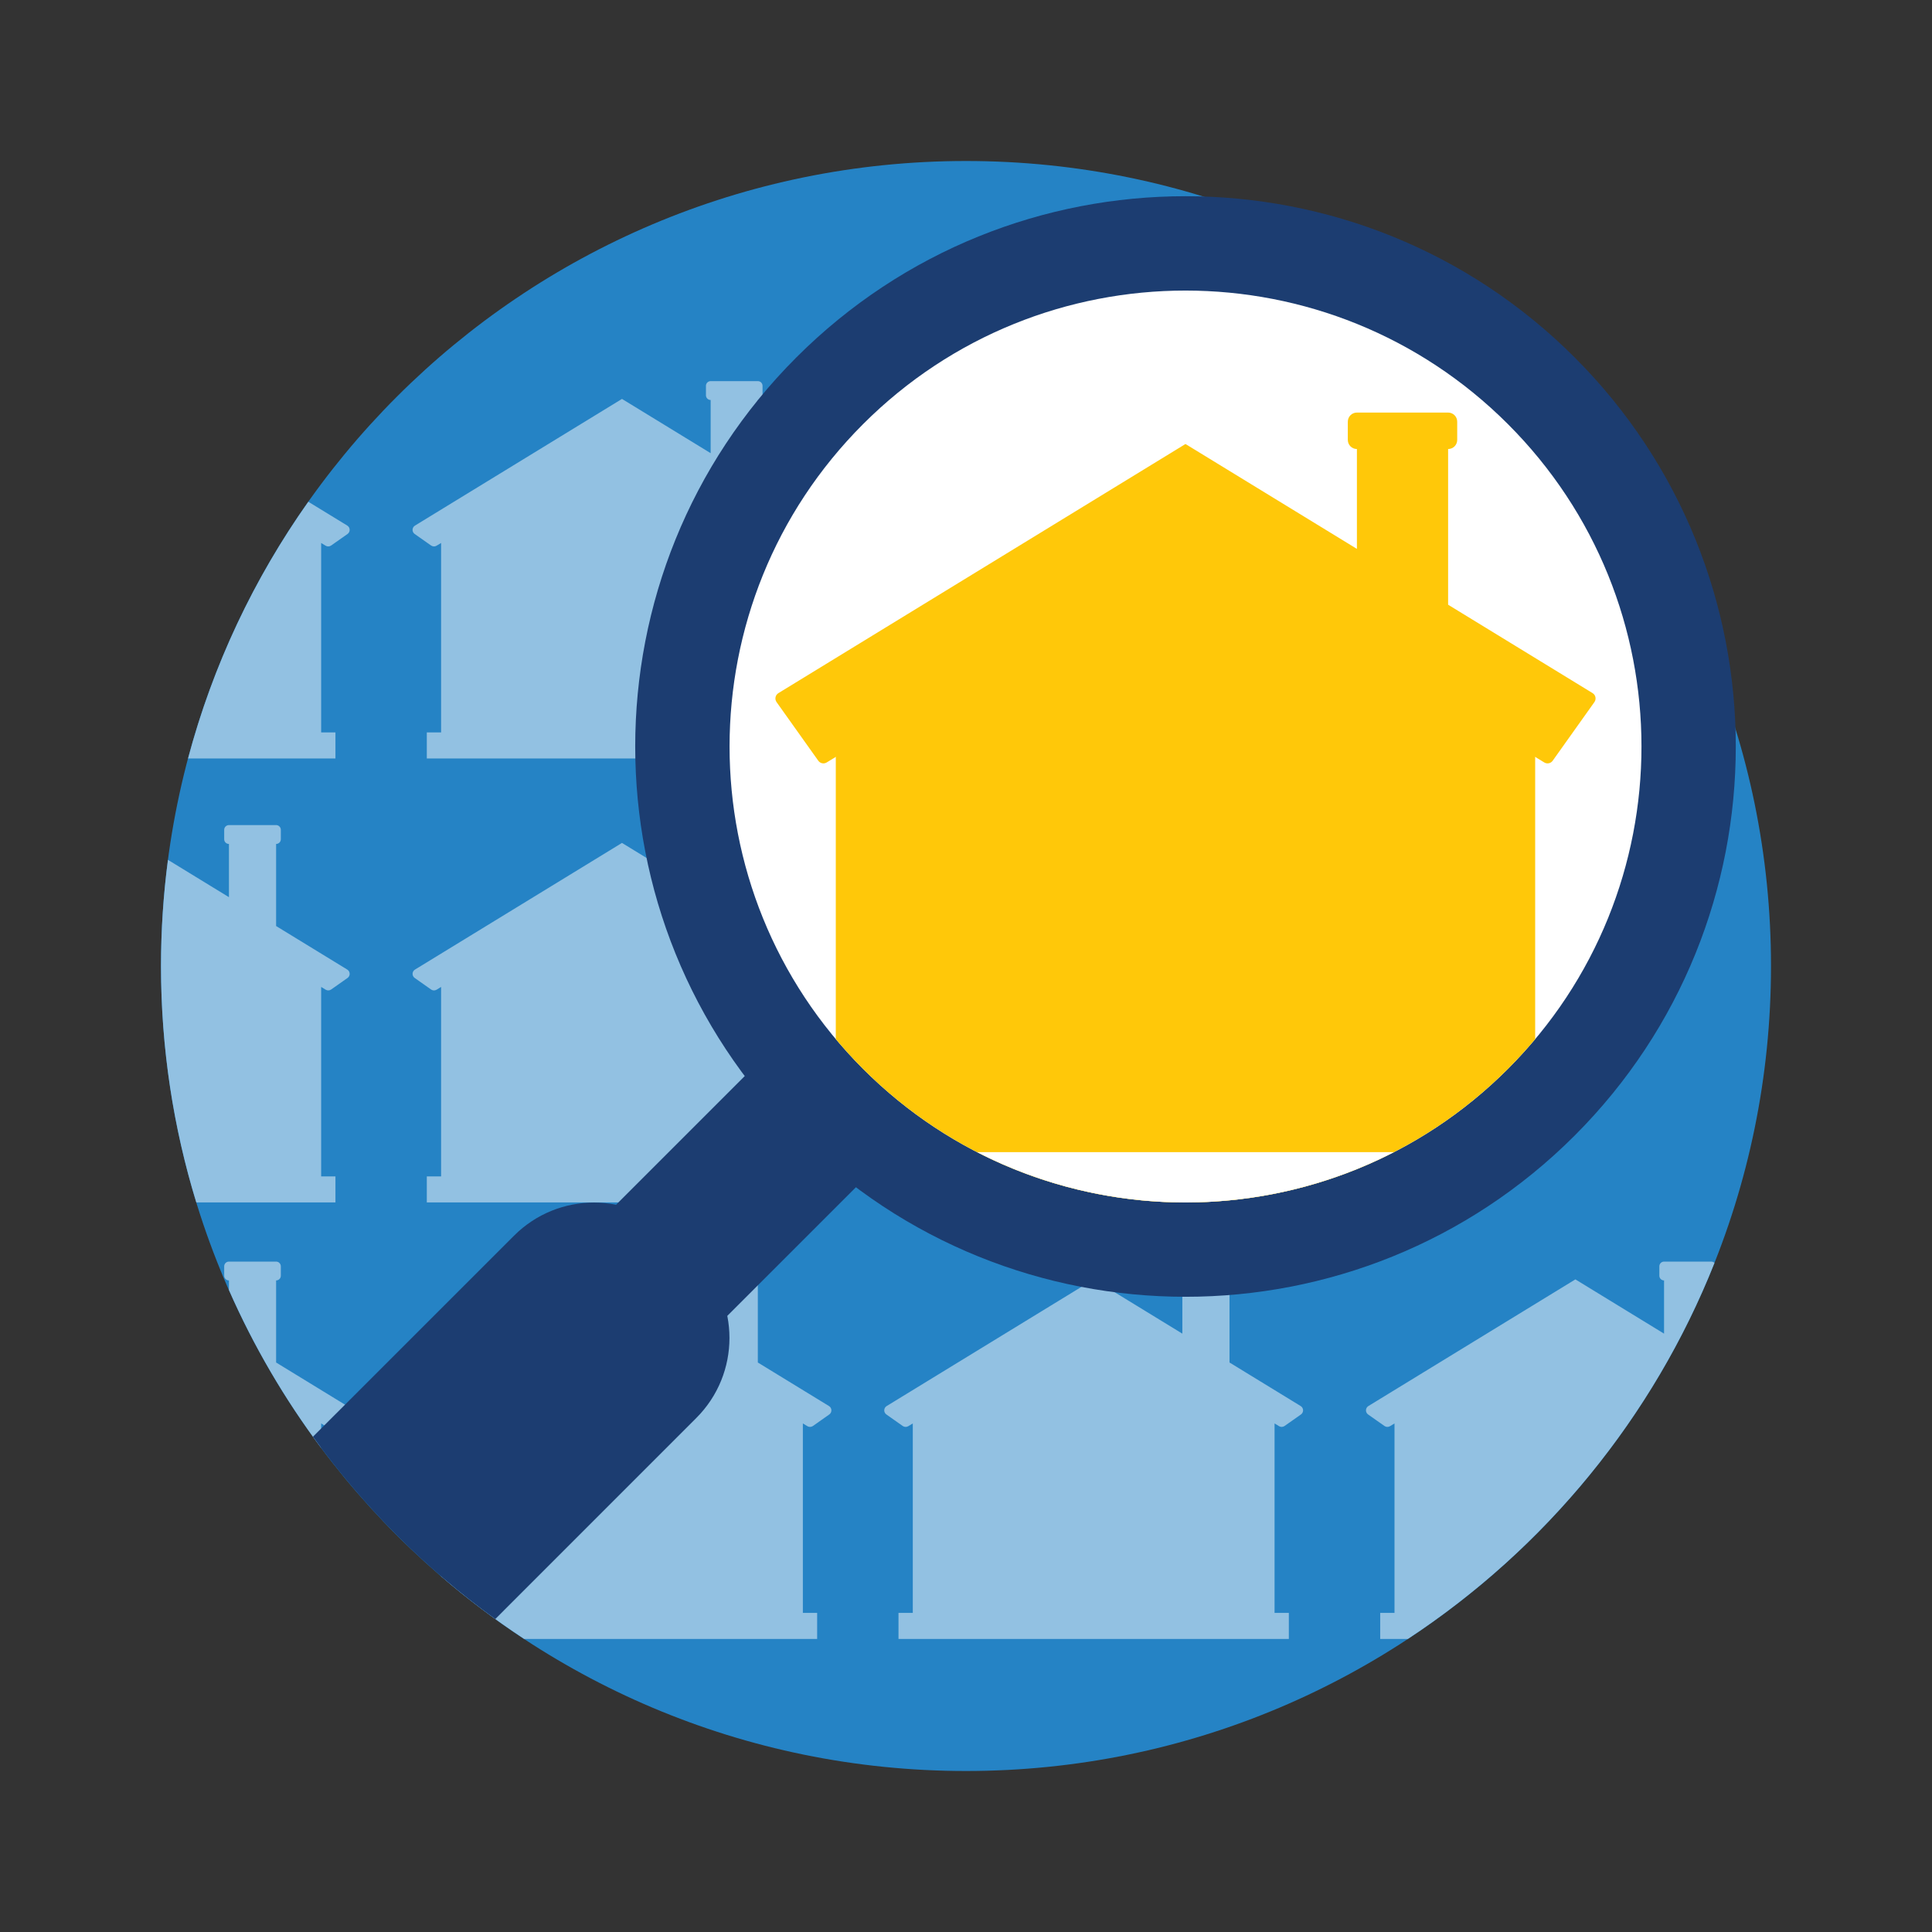 <svg width="48" height="48" viewBox="0 0 48 48" fill="none" xmlns="http://www.w3.org/2000/svg">
<rect x="0" y="0" width="48" height="48" fill="#333333" stroke="none"/>
<g clip-path="url(#clip0_2364_2501)">
<path d="M44 24C44 35.046 35.046 44 24 44C12.954 44 4 35.046 4 24C4 12.954 12.954 4 24 4C35.046 4 44 12.954 44 24Z" fill="#2583C5"/>
<path d="M20.603 13.267L20.196 13.554C20.155 13.582 20.101 13.584 20.059 13.558L19.947 13.49V14.038V18.197H20.302V18.844H19.947H19.048H16.552H11.48H10.959H10.604V18.197H10.959V14.038V13.49L10.847 13.558C10.805 13.584 10.751 13.582 10.71 13.553L10.303 13.267C10.229 13.215 10.233 13.105 10.31 13.058L15.453 9.911L17.656 11.259V9.938C17.591 9.938 17.539 9.885 17.539 9.82V9.586C17.539 9.521 17.591 9.469 17.656 9.469H18.828C18.893 9.469 18.945 9.521 18.945 9.586V9.82C18.945 9.885 18.893 9.938 18.828 9.938V11.976L20.596 13.058C20.673 13.105 20.676 13.215 20.603 13.267ZM20.596 24.089L18.828 23.007V20.968C18.893 20.968 18.945 20.916 18.945 20.851V20.616C18.945 20.552 18.893 20.499 18.828 20.499H17.656C17.591 20.499 17.539 20.552 17.539 20.616V20.851C17.539 20.916 17.591 20.968 17.656 20.968V22.29L15.453 20.942L10.31 24.089C10.233 24.136 10.23 24.246 10.303 24.297L10.71 24.584C10.751 24.613 10.805 24.614 10.847 24.589L10.959 24.52V25.069V29.228H10.604V29.874H10.959H11.481H16.552H19.048H19.947H20.302V29.228H19.947V25.069V24.52L20.059 24.589C20.101 24.614 20.155 24.613 20.196 24.584L20.603 24.297C20.676 24.246 20.673 24.136 20.596 24.089ZM20.596 34.933L18.828 33.851V31.812C18.893 31.812 18.945 31.76 18.945 31.695V31.461C18.945 31.396 18.893 31.344 18.828 31.344H17.656C17.591 31.344 17.539 31.396 17.539 31.461V31.695C17.539 31.76 17.591 31.812 17.656 31.812V33.134L15.453 31.786L10.31 34.933C10.233 34.98 10.23 35.09 10.303 35.142L10.71 35.429C10.751 35.457 10.805 35.459 10.847 35.433L10.959 35.365V35.913V39.163C11.611 39.725 12.301 40.244 13.022 40.719H16.552H19.048H19.947H20.302V40.072H19.947V35.913V35.365L20.059 35.433C20.101 35.459 20.155 35.457 20.196 35.429L20.603 35.142C20.676 35.09 20.673 34.98 20.596 34.933ZM32.315 34.933L30.547 33.851V31.812C30.611 31.812 30.664 31.76 30.664 31.695V31.461C30.664 31.396 30.611 31.344 30.547 31.344H29.375C29.31 31.344 29.258 31.396 29.258 31.461V31.695C29.258 31.76 29.31 31.812 29.375 31.812V33.134L27.172 31.786L22.029 34.933C21.952 34.98 21.948 35.09 22.022 35.142L22.429 35.429C22.47 35.457 22.524 35.459 22.566 35.433L22.678 35.365V35.913V40.072H22.323V40.719H22.678H23.2H28.27H30.767H31.666H32.021V40.072H31.666V35.913V35.365L31.778 35.433C31.82 35.459 31.874 35.457 31.915 35.428L32.322 35.142C32.395 35.09 32.392 34.98 32.315 34.933ZM8.628 24.089L6.86 23.007V20.968C6.924 20.968 6.977 20.916 6.977 20.851V20.616C6.977 20.552 6.924 20.499 6.86 20.499H5.688C5.623 20.499 5.57 20.552 5.57 20.616V20.851C5.57 20.916 5.623 20.968 5.688 20.968V22.29L4.173 21.363C4.06 22.226 4 23.106 4 24C4 26.044 4.308 28.017 4.877 29.874H7.08H7.979H8.334V29.228H7.979V25.069V24.52L8.09 24.588C8.133 24.614 8.186 24.613 8.227 24.584L8.635 24.297C8.708 24.246 8.704 24.136 8.628 24.089ZM42.515 31.344H41.343C41.279 31.344 41.226 31.396 41.226 31.461V31.695C41.226 31.76 41.279 31.812 41.343 31.812V33.134L39.14 31.786L33.997 34.933C33.92 34.98 33.917 35.09 33.99 35.142L34.398 35.429C34.438 35.457 34.492 35.459 34.535 35.433L34.646 35.365V35.913V40.072H34.291V40.719H34.646H34.978C38.387 38.476 41.07 35.219 42.596 31.376C42.575 31.356 42.546 31.344 42.515 31.344ZM8.628 34.933L6.86 33.851V31.812C6.924 31.812 6.977 31.76 6.977 31.695V31.461C6.977 31.396 6.924 31.344 6.86 31.344H5.688C5.623 31.344 5.57 31.396 5.57 31.461V31.695C5.57 31.76 5.623 31.812 5.688 31.812V32.05C6.303 33.449 7.074 34.764 7.979 35.973V35.913V35.365L8.09 35.433C8.133 35.459 8.186 35.457 8.227 35.428L8.634 35.142C8.708 35.09 8.704 34.98 8.628 34.933ZM8.628 13.058L7.66 12.466C6.311 14.372 5.289 16.525 4.672 18.844H7.08H7.979H8.334V18.197H7.979V14.038V13.49L8.09 13.558C8.133 13.584 8.186 13.582 8.227 13.553L8.634 13.267C8.708 13.215 8.704 13.105 8.628 13.058Z" fill="#92C1E2"/>
<path d="M16.195 34.567L13.432 31.805L21.719 23.519L24.481 26.281L16.195 34.567Z" fill="#1C3D71"/>
<path d="M17.299 31.253C18.398 32.351 18.398 34.132 17.299 35.23L12.305 40.225C10.563 38.967 9.033 37.437 7.775 35.695L12.77 30.701C13.868 29.602 15.649 29.602 16.747 30.701L17.299 31.253Z" fill="#1C3D71"/>
<path d="M39.121 8.879C44.46 14.219 44.46 22.875 39.121 28.214C33.782 33.553 25.125 33.553 19.786 28.214C14.447 22.875 14.447 14.219 19.786 8.879C25.125 3.54 33.782 3.54 39.121 8.879Z" fill="#1C3D71"/>
<path d="M37.464 10.537C41.888 14.961 41.888 22.133 37.464 26.557C33.04 30.981 25.867 30.981 21.443 26.557C17.02 22.133 17.02 14.961 21.443 10.537C25.867 6.113 33.04 6.113 37.464 10.537Z" fill="white"/>
<path d="M37.463 26.557C33.039 30.981 25.867 30.981 21.443 26.557C21.204 26.318 20.979 26.07 20.765 25.816V17.571L29.453 12.262L38.141 17.571V25.816C37.928 26.07 37.702 26.318 37.463 26.557Z" fill="#FFC809"/>
<path d="M39.612 17.444L38.576 18.9C38.529 18.967 38.438 18.986 38.367 18.943L29.453 13.495L20.539 18.943C20.469 18.986 20.377 18.967 20.33 18.9L19.294 17.444C19.241 17.37 19.262 17.267 19.34 17.22L29.453 11.031L33.712 13.637V11.156C33.587 11.156 33.486 11.055 33.486 10.93V10.477C33.486 10.351 33.587 10.25 33.712 10.25H35.978C36.103 10.25 36.204 10.351 36.204 10.477V10.93C36.204 11.055 36.103 11.156 35.978 11.156V15.024L39.567 17.22C39.644 17.267 39.665 17.37 39.612 17.444Z" fill="#FFC809"/>
<path d="M34.631 28.625C31.39 30.291 27.516 30.291 24.276 28.625H34.631Z" fill="white"/>
</g>
<defs>
<clipPath id="clip0_2364_2501">
<rect width="40" height="40" fill="white" transform="translate(4 4)"/>
</clipPath>
</defs>
</svg>
